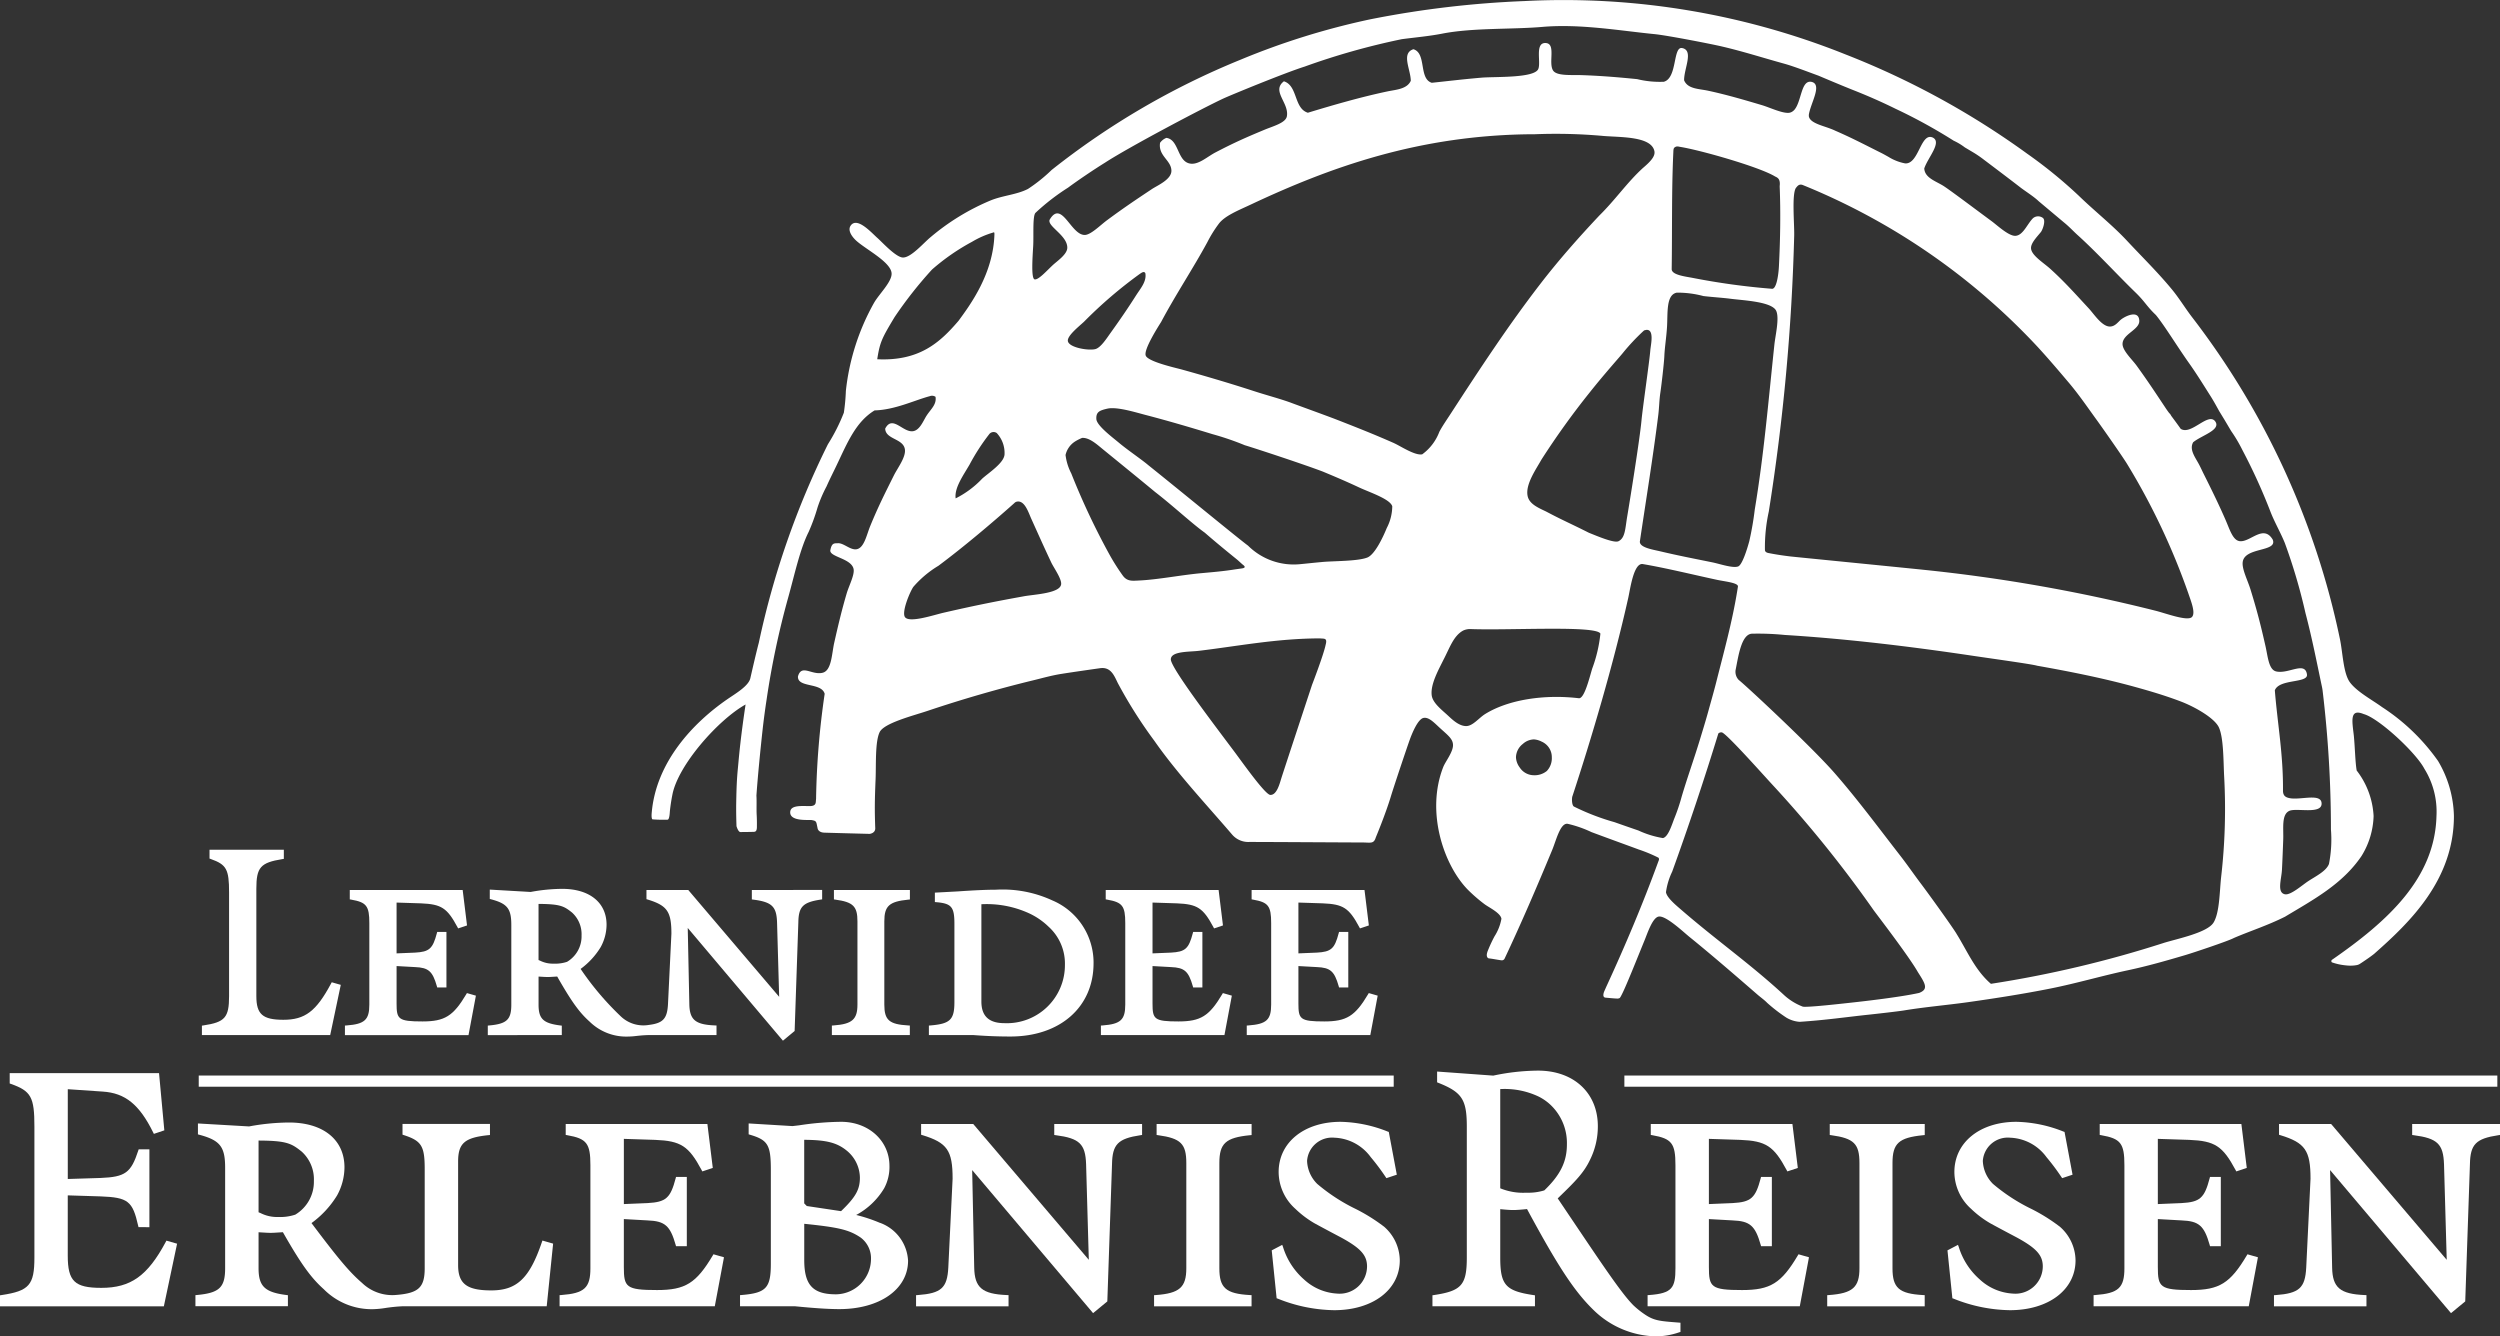 <svg id="Ebene_1" data-name="Ebene 1" xmlns="http://www.w3.org/2000/svg" viewBox="0 0 283.464 151.521">
  <rect x="0" y="0" width="283.464" height="151.521" fill="#333333" stroke="none"/>
  <defs>
    <style>
      .cls-1 {
        fill: #fff;
      }
    </style>
  </defs>
  <title>b5db91dc-4eb6-485b-ba3b-3e6a8bf6c1ad</title>
  <g>
    <path class="cls-1" d="M37.613,111.378l-.081.151c-1.681,3.139-2.944,4.1-5.4,4.1-2.349,0-3.066-.626-3.066-2.681V100.769c0-2.422.467-2.956,2.939-3.357l.178-.029V96.349H23.757v1l.141.05c1.785.635,2.076,1.165,2.076,3.784v11.758c0,2.431-.461,2.959-2.9,3.325l-.18.027v1.068H37.44l1.2-5.693-1.028-.294Z"/>
    <path class="cls-1" d="M52.944,112.6l-.083.14c-1.471,2.473-2.445,3.077-4.958,3.077-2.756,0-2.937-.256-2.937-2.037v-4.242l2.093.116c1.525.061,1.987.464,2.472,2.16l.044.153H50.62v-6.3H49.571l-.041.158c-.461,1.75-.854,2.1-2.471,2.188l-2.093.087v-5.762l2.768.089c2.312.094,2.967.521,4.128,2.684l.084.157,1.008-.336-.494-4.02H39.66v1.064l.175.031c1.717.3,2.042.722,2.042,2.651v9.252c0,1.722-.528,2.208-2.567,2.36l-.2.014v1.082H53.122l.839-4.473-1.016-.291Z"/>
    <path class="cls-1" d="M85.247,100.911v1.072l.184.024c2.089.272,2.614.775,2.675,2.559l.24,8.46L78.039,100.911H73.3v1.043l.15.045c2.2.674,2.678,1.362,2.678,3.868l-.386,7.967c-.085,1.668-.555,2.179-2.176,2.379a3.708,3.708,0,0,1-3.225-1.018,32.747,32.747,0,0,1-4.508-5.333,8.585,8.585,0,0,0,2.272-2.467,5.329,5.329,0,0,0,.67-2.545c0-2.509-1.927-4.067-5.03-4.067a20.266,20.266,0,0,0-3.577.352l-4.634-.268v1.061l.157.042c1.836.489,2.285,1.061,2.285,2.912v9.027c0,1.693-.509,2.179-2.475,2.36l-.192.018v1.078H63.7v-1.072l-.185-.023c-1.923-.245-2.45-.752-2.45-2.361v-3.18l.15.009c.372.023.669.041.892.041s.507-.019.885-.044l.186-.012c1.609,2.823,2.508,4.073,3.669,5.108a5.922,5.922,0,0,0,4.374,1.7,8.281,8.281,0,0,0,.924-.067c.361-.039.771-.083,1.335-.1h7.762v-1.088l-.2-.009c-2.2-.09-2.851-.635-2.882-2.427l-.18-8.624L88.773,118,90.1,116.9l.421-12.339c.031-1.753.525-2.255,2.519-2.558l.18-.027v-1.068ZM65.94,106.07a3.353,3.353,0,0,1-1.646,2.987,4.27,4.27,0,0,1-1.516.207,3.245,3.245,0,0,1-1.553-.342l-.163-.069v-6.362c2.471.013,2.894.256,3.8.981a3.313,3.313,0,0,1,1.078,2.6Z"/>
    <path class="cls-1" d="M102.98,102.008l.19-.019v-1.078H94.555v1.07l.182.026c2,.276,2.485.759,2.485,2.457v9.445c0,1.679-.605,2.208-2.7,2.36l-.2.014v1.082h8.84V116.28l-.2-.011c-2.139-.123-2.692-.608-2.692-2.36v-9.445c0-1.737.555-2.242,2.7-2.456Z"/>
    <path class="cls-1" d="M119.384,102.123a13.422,13.422,0,0,0-6.458-1.244c-1.018,0-2.431.063-4.316.193l-2.609.14v1.068l.192.017c1.7.152,2.024.542,2.024,2.456v8.867c0,1.994-.479,2.464-2.7,2.649l-.194.016v1.08h5.079c1.434.108,2.794.161,4.16.161,5.642,0,9.432-3.338,9.432-8.307a7.662,7.662,0,0,0-4.613-7.1Zm1.363,7.289a6.584,6.584,0,0,1-6.857,6.6c-1.76,0-2.615-.8-2.615-2.455V102.528a11.533,11.533,0,0,1,5.357,1.005,7.977,7.977,0,0,1,2.253,1.534,5.64,5.64,0,0,1,1.862,4.345Z"/>
    <path class="cls-1" d="M138.658,112.6l-.083.14c-1.472,2.473-2.445,3.077-4.959,3.077-2.756,0-2.937-.256-2.937-2.037v-4.242l2.093.116c1.526.061,1.988.464,2.472,2.16l.044.153h1.045v-6.3h-1.049l-.041.158c-.461,1.75-.854,2.1-2.471,2.188l-2.093.087v-5.762l2.768.089c2.311.094,2.967.521,4.127,2.684l.084.157,1.008-.336-.494-4.02h-12.8v1.064l.175.031c1.717.3,2.041.722,2.041,2.651v9.252c0,1.722-.527,2.208-2.567,2.36l-.195.014v1.082h14.008l.839-4.473-1.016-.291Z"/>
    <path class="cls-1" d="M155.2,112.6l-.083.14c-1.472,2.473-2.445,3.077-4.959,3.077-2.755,0-2.937-.256-2.937-2.037v-4.242l2.094.116c1.525.061,1.987.464,2.471,2.16l.044.153h1.046v-6.3h-1.05l-.041.158c-.461,1.75-.854,2.1-2.471,2.188l-2.093.087v-5.762l2.768.089c2.312.094,2.967.521,4.128,2.684l.084.157,1.007-.336-.494-4.02h-12.8v1.064l.175.031c1.717.3,2.042.722,2.042,2.651v9.252c0,1.723-.528,2.208-2.567,2.36l-.2.014v1.082h14.009l.838-4.473L155.2,112.6Z"/>
    <path class="cls-1" d="M18.87,140.674l-.081.151c-2.057,3.842-3.966,5.2-7.3,5.2-3.024,0-3.806-.749-3.806-3.644v-6.843l3.717.115c3.116.118,3.634.523,4.266,3.326l.037.164H16.94v-8.823H15.723l-.048.145c-.827,2.52-1.465,2.983-4.27,3.1l-3.719.115V123.5l3.955.269c2.554.164,4.159,1.463,5.724,4.631l.081.165,1.186-.4-.6-6.486H1.1v1.172l.141.05c2.287.813,2.66,1.491,2.66,4.832v14.853c0,3.111-.59,3.787-3.716,4.255L0,146.87v1.246H18.579l1.5-7.1-1.206-.345Z"/>
    <path class="cls-1" d="M61.5,140.666l-.065.19c-1.387,4.08-2.831,5.457-5.725,5.457-2.78,0-3.766-.751-3.766-2.872V131.712c0-2.079.736-2.723,3.422-3l.19-.019v-1.255H45.639v1.217l.146.048c2.016.658,2.37,1.235,2.37,3.857v11.241c0,2.165-.686,2.815-3.171,3.022a4.944,4.944,0,0,1-3.931-1.356c-1.419-1.227-2.664-2.7-5.734-6.787a10.917,10.917,0,0,0,2.9-3.135,6.676,6.676,0,0,0,.839-3.188c0-3.134-2.413-5.081-6.3-5.081a25.516,25.516,0,0,0-4.515.445l-5.8-.336v1.238l.157.042c2.353.628,2.927,1.36,2.927,3.732v11.4c0,2.179-.653,2.8-3.176,3.036l-.192.018v1.256H32.645v-1.25l-.185-.023c-2.438-.31-3.143-.991-3.143-3.037v-4.077l.262.016c.463.029.829.052,1.109.052.259,0,.628-.024,1.1-.055l.288-.018c2.04,3.581,3.176,5.162,4.641,6.469a7.648,7.648,0,0,0,5.541,2.26,10.342,10.342,0,0,0,1.435-.136,19.05,19.05,0,0,1,2.027-.2H61.989l.727-7.1-1.216-.348ZM35.59,133.9a4.341,4.341,0,0,1-2.111,3.824,5.466,5.466,0,0,1-1.939.266,4.133,4.133,0,0,1-1.984-.437l-.239-.1v-8.129c3.188.013,3.728.321,4.891,1.251A4.242,4.242,0,0,1,35.59,133.9Z"/>
    <path class="cls-1" d="M80.895,142.219l-.083.14c-1.872,3.146-3.11,3.914-6.311,3.914-3.533,0-3.766-.33-3.766-2.629v-5.418l2.7.151c1.959.078,2.553.595,3.173,2.768l.044.153h1.223v-7.849H76.651l-.041.158c-.591,2.243-1.1,2.689-3.173,2.805l-2.7.112v-7.393l3.554.114c2.913.118,3.8.694,5.26,3.42l.084.157,1.185-.395-.612-4.984H64.143v1.241l.175.031c2.208.387,2.625.928,2.625,3.4v11.688c0,2.216-.677,2.841-3.294,3.035l-.2.015v1.26H81.047l1.042-5.556-1.194-.341Z"/>
    <path class="cls-1" d="M99.786,138.661a17.508,17.508,0,0,0-2.707-.9,8.222,8.222,0,0,0,3.172-3.027,5.1,5.1,0,0,0,.6-2.537c0-2.851-2.359-5-5.487-5a33.418,33.418,0,0,0-4.77.4l-.736.085-4.972-.3v1.235l.151.045c2.033.6,2.365,1.16,2.365,3.977v10.632c0,2.763-.524,3.329-3.3,3.564l-.194.016v1.258h6.2c2.3.225,3.857.326,5.053.326,4.593,0,7.8-2.257,7.8-5.488a4.833,4.833,0,0,0-3.17-4.292Zm-8.6.1c3.954.4,5.113.69,6.406,1.564a2.935,2.935,0,0,1,1.166,2.463,4.022,4.022,0,0,1-3.968,3.969c-2.627,0-3.6-1.054-3.6-3.887v-4.109Zm4.182-1.432-3.887-.583-.295-.3v-7.208c2.541.016,3.736.328,4.852,1.252a4.016,4.016,0,0,1,1.462,3.041c0,1.347-.481,2.208-2.132,3.793Z"/>
    <path class="cls-1" d="M119.537,127.443v1.249l.184.024c2.676.349,3.349.994,3.427,3.287l.308,10.843-13.043-15.329-.063-.074h-5.91v1.22l.15.046c2.814.86,3.422,1.739,3.422,4.941l-.487,10.064c-.118,2.321-.8,2.935-3.457,3.127l-.2.015v1.26h10.487V146.85l-.2-.009c-2.79-.114-3.653-.843-3.693-3.121l-.231-11.05,13.71,16.221,1.614-1.33L126.087,132c.04-2.253.674-2.9,3.229-3.285l.18-.027v-1.245Z"/>
    <path class="cls-1" d="M141.724,128.717l.19-.019v-1.255H131.143v1.248l.182.025c2.561.354,3.186.974,3.186,3.159v11.931c0,2.161-.775,2.841-3.456,3.035l-.2.015v1.26h11.055v-1.264l-.2-.011c-2.71-.154-3.452-.807-3.452-3.035V131.875c0-2.234.711-2.883,3.462-3.158Z"/>
    <path class="cls-1" d="M156.888,139.054a20.271,20.271,0,0,0-3.156-1.969,20.626,20.626,0,0,1-4.373-2.844,3.868,3.868,0,0,1-1.155-2.609A2.839,2.839,0,0,1,151.32,129a5.332,5.332,0,0,1,4.1,2.2,25.3,25.3,0,0,1,1.69,2.254l.09.132,1.179-.393-.91-4.849-.118-.039a15.131,15.131,0,0,0-5.342-1.107c-4.139,0-7.029,2.34-7.029,5.69a5.622,5.622,0,0,0,1.892,4.172,11.275,11.275,0,0,0,2.195,1.655c.447.243,1.422.771,2.962,1.583,2.252,1.224,2.974,2.027,2.974,3.3a3.109,3.109,0,0,1-3.4,3.076,6,6,0,0,1-3.752-1.608,8.012,8.012,0,0,1-2.381-3.694l-.085-.223-1.19.624.556,5.431.129.043a17.677,17.677,0,0,0,6.4,1.31c4.378,0,7.435-2.323,7.435-5.649a5.132,5.132,0,0,0-1.826-3.859Z"/>
    <path class="cls-1" d="M190.11,149.944c-1.86-.148-2.556-.2-3.56-.872A9.892,9.892,0,0,1,185.2,148c-1.295-1.3-3.3-4.282-6.952-9.705l-1.626-2.415c2.031-1.957,2.974-2.914,3.676-4.4a8.506,8.506,0,0,0,.874-3.787c0-3.767-2.727-6.3-6.786-6.3a25.1,25.1,0,0,0-5.07.566l-6.369-.461v1.223l.133.053c2.691,1.068,3.235,1.9,3.235,4.958v14.852c0,3.111-.591,3.787-3.716,4.255l-.18.027v1.246h11.623V146.87l-.18-.027c-3.159-.474-3.756-1.149-3.756-4.255V137.1c.615.064,1.114.1,1.452.1.37,0,.85-.033,1.586-.109,3.512,6.51,5.341,9.29,7.5,11.407a10.389,10.389,0,0,0,7.047,3.023,8.022,8.022,0,0,0,2.7-.455l.15-.045v-1.043l-.425-.034Zm-12.446-20.179c0,1.948-.743,3.46-2.561,5.207a6.171,6.171,0,0,1-2.044.263,6.838,6.838,0,0,1-2.954-.5V123.487a8.981,8.981,0,0,1,4.308.826,5.6,5.6,0,0,1,1.646,1.215,5.958,5.958,0,0,1,1.605,4.237Z"/>
    <path class="cls-1" d="M203.924,142.219l-.084.14c-1.871,3.146-3.11,3.914-6.311,3.914-3.533,0-3.765-.33-3.765-2.629v-5.418l2.7.151c1.959.078,2.552.595,3.173,2.768l.044.153h1.223v-7.849h-1.227l-.041.158c-.591,2.243-1.1,2.689-3.172,2.805l-2.7.112v-7.393l3.554.114c2.913.118,3.8.694,5.26,3.42l.084.157,1.185-.395-.612-4.984H187.173v1.241l.175.031c2.207.387,2.624.928,2.624,3.4v11.688c0,2.215-.368,2.843-2.959,3.035l-.2.015v1.26h17.258l1.041-5.556-1.193-.341Z"/>
    <path class="cls-1" d="M218.048,128.717l.19-.019v-1.255H207.467v1.248l.183.025c2.56.354,3.185.974,3.185,3.159v11.931c0,2.161-.775,2.841-3.456,3.035l-.2.015v1.26h11.055v-1.264l-.2-.011c-2.71-.154-3.452-.807-3.452-3.035V131.875c0-2.234.711-2.883,3.462-3.158Z"/>
    <path class="cls-1" d="M233.508,139.054a20.22,20.22,0,0,0-3.156-1.969,20.68,20.68,0,0,1-4.373-2.844,3.873,3.873,0,0,1-1.155-2.609A2.839,2.839,0,0,1,227.94,129a5.336,5.336,0,0,1,4.1,2.2,25.121,25.121,0,0,1,1.689,2.254l.09.132,1.179-.393-.909-4.849-.118-.039a15.132,15.132,0,0,0-5.343-1.107c-4.138,0-7.029,2.34-7.029,5.69a5.625,5.625,0,0,0,1.892,4.172,11.267,11.267,0,0,0,2.195,1.654c.447.244,1.422.772,2.963,1.584,2.251,1.224,2.974,2.027,2.974,3.3a3.109,3.109,0,0,1-3.4,3.076,6,6,0,0,1-3.752-1.608,8.019,8.019,0,0,1-2.38-3.694l-.085-.223-1.191.624.556,5.431.129.043a17.681,17.681,0,0,0,6.4,1.31c4.378,0,7.436-2.323,7.436-5.649a5.132,5.132,0,0,0-1.827-3.859Z"/>
    <path class="cls-1" d="M254.829,142.219l-.084.14c-1.872,3.146-3.11,3.914-6.311,3.914-3.533,0-3.766-.33-3.766-2.629v-5.418l2.7.151c1.96.078,2.553.595,3.174,2.768l.043.153h1.224v-7.849h-1.227l-.042.158c-.59,2.243-1.094,2.689-3.172,2.805l-2.7.112v-7.393l3.554.114c2.914.118,3.8.694,5.261,3.42l.084.157,1.185-.395-.612-4.984H238.077v1.241l.175.031c2.208.387,2.625.928,2.625,3.4v11.688c0,2.216-.677,2.841-3.294,3.035l-.2.015v1.26h17.594l1.041-5.556-1.193-.341Z"/>
    <path class="cls-1" d="M273.505,127.443v1.249l.184.024c2.676.349,3.348,1,3.427,3.287l.308,10.843-13.106-15.4h-5.91v1.22l.15.046c2.814.86,3.422,1.739,3.422,4.941l-.487,10.064c-.118,2.321-.8,2.935-3.457,3.127l-.2.015v1.26h10.487V146.85l-.2-.009c-2.791-.115-3.654-.843-3.693-3.121l-.231-11.05,13.71,16.221,1.614-1.33L280.055,132c.04-2.253.674-2.9,3.23-3.285l.179-.027v-1.245Z"/>
    <polygon class="cls-1" points="22.534 121.95 22.534 123.218 158.026 123.218 158.026 121.95 22.534 121.95 22.534 121.95"/>
    <polygon class="cls-1" points="184.181 121.95 184.181 123.218 283.162 123.218 283.162 121.95 184.181 121.95 184.181 121.95"/>
    <path class="cls-1" d="M278.239,92.514a12.73,12.73,0,0,0-1.8-6.231,23.258,23.258,0,0,0-6.35-6.111c-1.063-.781-2.847-1.725-3.646-2.814-.759-1.035-.806-3.4-1.134-4.923a89.775,89.775,0,0,0-16.77-36.486c-.784-1.029-1.453-2.132-2.239-3.09-1.586-1.933-3.4-3.708-5.11-5.541-1.685-1.81-3.681-3.368-5.506-5.142a52.929,52.929,0,0,0-5.823-4.743A92.234,92.234,0,0,0,209.229,6.16,85.917,85.917,0,0,0,172.883.119a112.07,112.07,0,0,0-17.476,2.063,83.421,83.421,0,0,0-14.762,4.594,87.476,87.476,0,0,0-21.4,12.492,18.176,18.176,0,0,1-2.693,2.158c-1.277.65-2.814.731-4.206,1.29a26.088,26.088,0,0,0-6.817,4.163c-.778.627-2.241,2.366-3.169,2.319-.808-.042-2.367-1.773-2.871-2.213-.65-.569-2.288-2.44-3.026-1.417-.424.587.239,1.356.563,1.666,1.038.995,4.056,2.484,4.07,3.8.011.943-1.419,2.312-1.972,3.267a26,26,0,0,0-3.215,10.028,22.237,22.237,0,0,1-.228,2.465,21,21,0,0,1-1.812,3.585,95.227,95.227,0,0,0-7.829,22.488c-.389,1.5-.732,3.037-.959,4.014-.18.9-1.713,1.778-2.61,2.4-3.861,2.664-8.121,7.126-8.582,12.953,0,0-.059.667.12.671a14.918,14.918,0,0,0,1.7.036c.144-.036.216-.419.24-.9,0,0,.077-.868.289-1.925.633-3.347,5.187-8.5,8.3-10.237-.12.809-.539,3.535-.809,6.561-.1,1.127-.192,1.75-.24,3.954-.023,1.036-.03,1.678.018,3.279,0,0,.188.669.444.669.412,0,1.354-.012,1.546-.024s.345-.111.324-.675c0,0,.015-.539-.024-1.254-.036-.652.013-1.525-.03-2.187.15-2.115.429-4.978.69-7.363.131-1.192.287-2.349.462-3.5a94.157,94.157,0,0,1,2.414-11.455c.747-2.647,1.354-5.577,2.351-7.56A21.439,21.439,0,0,0,92.7,57.532a15.077,15.077,0,0,1,1.023-2.389c.341-.778.762-1.6,1.1-2.31,1.23-2.569,2.184-4.988,4.344-6.3,2.3-.058,4.531-1.155,6.272-1.617a.7.7,0,0,1,.636.077c.145.876-.541,1.4-1.024,2.15-.382.6-.777,1.687-1.582,1.755-1.136.1-2.284-1.865-3.1-.3.035,1.245,2.075,1.106,2.236,2.375.111.876-.834,2.091-1.259,2.946-1.014,2.039-1.754,3.483-2.677,5.734-.412,1-.685,2.516-1.578,2.629-.716.091-1.481-.769-2.133-.683-.4,0-.656-.008-.807.775s2.371.92,2.632,2.134c.141.66-.52,1.89-.783,2.785-.56,1.9-.949,3.549-1.406,5.57-.295,1.3-.29,3.181-1.336,3.423-1.236.286-2.374-1.021-2.78.41-.073,1.32,2.67.658,3.028,1.974A91.037,91.037,0,0,0,92.531,90.6c-.06.386.084.817-.791.8-1.01-.016-2.151-.1-2.143.725.011,1.059,2.161.8,2.468.864.346.072.466.1.538.444s.094.455.1.479c0,0,.041.474.767.5.888.029,5.137.138,5.137.138s.616-.061.634-.6h0v-.017c0-.007,0-.013,0-.02l0,0c-.077-2.07-.06-3.243.038-5.56.068-1.606-.07-4.207.454-5.327.487-1.042,3.819-1.879,5.393-2.408q5.979-2.007,11.986-3.47c1.041-.252,2.09-.554,3.176-.729,1.414-.228,4.4-.649,4.448-.655,1.195-.163,1.575.79,1.994,1.66a52.733,52.733,0,0,0,4.161,6.578c2.512,3.6,5.773,7.085,8.713,10.508l.129.15h0a2.414,2.414,0,0,0,1.934.806c2.206,0,11.861.06,12.822.06.927,0,1.279.187,1.51-.582,0,0,1.078-2.571,1.7-4.621.382-1.261,1.763-5.367,2.118-6.367.286-.805.94-2.406,1.578-2.55s1.282.612,1.953,1.212c.8.728,1.366,1.15,1.4,1.794.069.788-.861,1.934-1.1,2.548-1.976,5.027-.009,11.037,2.763,13.9a17.6,17.6,0,0,0,1.914,1.661c.469.359,1.831.993,1.915,1.66a5.518,5.518,0,0,1-.786,1.991,15.747,15.747,0,0,0-.823,1.8l.007,0c-.124.366-.041.682.213.7.307.026,1.186.2,1.414.215a.341.341,0,0,0,.329-.182h0c1.909-4.047,3.679-8.17,5.411-12.351.439-1.061.908-3.057,1.735-2.948a13.106,13.106,0,0,1,2.707.942c1.807.679,4.722,1.731,5.333,1.964a16.413,16.413,0,0,1,2.265.94c.133.154.02.332-.033.481-1.728,4.74-3.748,9.514-5.82,14.013-.041.088-.278.624-.282.632s-.312.679.116.739c.253.023,1.027.1,1.369.108a.631.631,0,0,0,.252-.06.849.849,0,0,0,.144-.216c.467-.8,1.952-4.566,2.67-6.308.331-.8.886-2.54,1.578-2.709.795-.2,2.86,1.767,3.507,2.289,2.363,1.908,5.247,4.4,7.738,6.563.33.286.791.612,1.082.92a18.249,18.249,0,0,0,2.178,1.678,3.39,3.39,0,0,0,1.51.479c2.923-.192,5.435-.56,7.86-.815.531-.056,3.218-.354,3.979-.479,2.4-.393,4.856-.6,7.237-.933,3.225-.456,6.358-.95,9.372-1.551,2.957-.59,5.847-1.448,8.77-2.069,2.215-.471,4.376-1.091,6.552-1.734.687-.2,4.872-1.589,5.475-1.931,1.849-.793,3.814-1.416,5.791-2.409,3.279-1.97,6.5-3.69,8.664-6.868a9.072,9.072,0,0,0,1.378-4.553,9.213,9.213,0,0,0-1.918-5.153c-.167-.959-.191-2.576-.323-3.954-.192-1.666-.5-3.116,1.126-2.444,1.714.467,5.908,4.362,6.866,6.189a9.232,9.232,0,0,1,1.379,5.362c-.18,7.07-5.512,11.923-11.835,16.3a.189.189,0,0,0-.028.295,6.466,6.466,0,0,0,1.486.335,4.58,4.58,0,0,0,1.03.024s.2-.024.324-.047a1.025,1.025,0,0,0,.347-.144c.156-.1,1.1-.719,1.606-1.127,4.074-3.594,9.047-8.388,9.047-15.637Zm-56.414,13.332c-.654-1.046-3.288-4.685-4-5.625-.819-1.084-1.571-2.184-2.4-3.248-2.424-3.118-4.786-6.32-7.431-9.346-2.6-2.969-9.952-9.822-10.85-10.535a1.34,1.34,0,0,1-.354-1.115c.314-1.545.642-4.034,1.836-4.125a30.557,30.557,0,0,1,3.736.143c7.114.435,14.461,1.335,21.389,2.371,1.964.293,6.67.943,7.22,1.115,3.469.618,7.371,1.373,11.138,2.415,1.686.467,3.4.971,5.173,1.646,1.5.571,3.837,1.858,4.322,2.968.523,1.2.493,3.732.58,5.481a67.6,67.6,0,0,1-.347,11.525c-.172,1.649-.172,3.974-.852,5.09-.714,1.17-4.22,1.852-5.713,2.329a127.077,127.077,0,0,1-19.53,4.616c-1.81-1.556-2.706-3.764-3.919-5.7ZM203.653,21.284c.182-.232.353-.426.714-.321a74.81,74.81,0,0,1,26.7,18.4c1.227,1.339,2.371,2.683,3.515,4.038,1.163,1.378,2.126,2.8,3.2,4.278.649.895,2.981,4.221,3.439,4.992a76.87,76.87,0,0,1,6.9,14.594c.3.892.861,2.245.409,2.7-.5.5-2.929-.411-4.057-.7a184.5,184.5,0,0,0-26.326-4.654c-1.543-.166-14.782-1.473-15.187-1.523-.741-.092-1.436-.186-2.418-.378-.348-.06-.414-.226-.423-.337a18.847,18.847,0,0,1,.435-4.361,238.235,238.235,0,0,0,2.883-31.326c.027-1.352-.293-4.757.215-5.405Zm-1.864-.187c.12,2.936.071,6.049-.084,9.1-.051.986-.276,2.587-.784,2.547a79.115,79.115,0,0,1-8.986-1.233c-.907-.172-2.428-.345-2.389-1.023.066-4.367-.016-8.878.181-13.114.019-.252-.009-.533.139-.647.264-.2.431-.1.653-.071,2.294.371,8.813,2.228,10.671,3.307.213.151.719.18.6,1.138Zm-13.76,25.926c.1-.819.106-1.662.227-2.465.113-.744.429-3.429.459-4.214.034-.9.23-2.12.3-3.26.1-1.582-.126-3.651,1.1-3.9a11.168,11.168,0,0,1,3.022.384c1.033.122,2.092.183,3.022.3,1.5.2,4.8.32,5.251,1.408.354.861-.105,2.722-.222,3.816-.7,6.605-1.184,12.415-2.223,18.686a34.537,34.537,0,0,1-.62,3.579c-.26.969-.807,2.692-1.259,2.867-.6.233-2.1-.293-2.943-.464-2.241-.457-3.718-.733-5.887-1.246-.88-.208-2.463-.441-2.309-1.182.631-4.263,1.495-9.582,2.083-14.315Zm-.906-7.308c-.093,1.212-.861,6.471-1,7.952-.211,2.271-1.389,9.532-1.621,10.9s-.215,2.419-.988,2.8c-.5.245-2.456-.6-3.355-.959C178,59.322,177.191,59,175.307,58c-.932-.443-1.92-.862-2.1-1.777-.258-1.312.962-3.016,1.561-4.095a88.877,88.877,0,0,1,5.512-7.669c1.713-2.157,3.488-4.117,3.774-4.493a24.164,24.164,0,0,1,2.313-2.457c.079-.072.084-.048.269-.1.986-.131.532,1.713.487,2.3Zm1.778,61.427a7.732,7.732,0,0,1,.7-2.308c1.81-4.992,3.671-10.559,5.233-15.667a.48.48,0,0,1,.419-.12c.6.228,4.535,4.652,5.67,5.882a135.162,135.162,0,0,1,11.507,14.255c.231.33,4.033,5.266,5.037,7.051.853,1.33,1.213,1.93.134,2.349-2.157.479-6.335.952-7.489,1.078s-5.065.575-5.692.48a6.626,6.626,0,0,1-2.2-1.377c-3.816-3.514-7.654-6.189-11.725-9.724-.58-.5-1.531-1.308-1.6-1.9ZM178.289,90.286c2.155-6.557,4.63-14.888,6.333-22.506.225-1,.614-4,1.653-3.822,2.678.456,5.674,1.2,8.432,1.791.875.188,2.409.33,2.349.762-.019.118-.077.5-.1.616-.569,3.465-1.51,6.848-2.361,10.226-.272,1.079-.6,2.206-.9,3.3-.31,1.126-.634,2.168-.98,3.307-.623,2.053-1.419,4.271-2.038,6.367a21.252,21.252,0,0,1-.816,2.429c-.285.71-.695,2.138-1.31,2.27a10.834,10.834,0,0,1-2.785-.862c-1.063-.363-1.94-.672-2.706-.942a26.257,26.257,0,0,1-4.6-1.771c-.244-.145-.255-.917-.174-1.163Zm-6.4-4.417a1.977,1.977,0,0,1,.779-1.517,1.944,1.944,0,0,1,1.253-.515,2.218,2.218,0,0,1,.88.252,1.913,1.913,0,0,1,1.152,1.78,2.11,2.11,0,0,1-.562,1.547,2.186,2.186,0,0,1-1.47.485,1.924,1.924,0,0,1-1.613-.889,2.066,2.066,0,0,1-.419-1.143ZM163.684,74.78c.689-1.318,1.126-2.694,2.217-3.283a1.85,1.85,0,0,1,.9-.168c4.452.164,14.242-.437,14.662.519a16.056,16.056,0,0,1-.936,3.978c-.362,1.234-.9,3.388-1.5,3.345-3.928-.466-8.006.154-10.642,1.795-.7.437-1.388,1.357-2.139,1.36-.888,0-1.669-.833-2.229-1.339-.644-.581-1.575-1.326-1.681-2.141-.165-1.267.806-2.957,1.346-4.066Zm-5.6-24.527c-2.308-1.019-4.251-1.785-6.529-2.674-1.115-.434-4.439-1.636-5.1-1.885-1.167-.442-2.819-.873-4.282-1.35-2.949-.962-6.051-1.857-8.208-2.456-.659-.18-3.9-.9-4.064-1.6-.2-.71,1.391-3.2,1.757-3.788,1.654-3.108,3.6-6.021,5.242-9.047a14.162,14.162,0,0,1,1.281-2.064c.673-.917,2.24-1.537,3.567-2.161,8.991-4.231,19.162-7.952,32.152-8.008.053,0,.107,0,.159,0a59.963,59.963,0,0,1,7.79.2c1.991.157,5.4.038,5.738,1.725.12.6-.509,1.228-1.318,1.917-1.8,1.648-3.085,3.565-4.943,5.392-2.366,2.516-4.608,5.058-6.636,7.687-3.633,4.706-6.854,9.613-10.189,14.747-.489.753-.949,1.411-1.3,2.07a5.588,5.588,0,0,1-1.939,2.554c-.814.178-2.5-.957-3.184-1.258ZM149.953,63.72c-.906.079-1.847.186-2.542.249a7.336,7.336,0,0,1-5.9-2.1c-.989-.719-7.729-6.261-11.324-9.137-.724-.617-2.361-1.728-3.3-2.517-.728-.614-2.534-1.951-2.576-2.7-.047-.81.37-.978,1.237-1.178,1.061-.245,3.1.385,4.295.7,2.524.657,5.192,1.439,7.639,2.192a31.532,31.532,0,0,1,3.662,1.255c.853.247,6.413,2.066,8.834,2.982,1.1.46,2.512,1.046,4.141,1.81,1.147.538,3.5,1.3,3.744,2.129a5.441,5.441,0,0,1-.625,2.467c-.443,1.086-1.361,3.019-2.21,3.347-1.092.422-3.749.382-5.085.5ZM128.84,33.452c-.926,1.462-1.863,2.827-2.922,4.3-.44.614-1.119,1.689-1.74,1.836-.821.194-3.032-.193-3.1-.94-.057-.594,1.253-1.629,1.819-2.154a50.221,50.221,0,0,1,6.334-5.432c.148-.09.486-.383.635-.082.167.936-.557,1.735-1.022,2.468Zm3.915,41.311c.013-.941,2.068-.835,3.175-.968,4.394-.526,8.81-1.4,13.743-1.411.44.059.86-.091.639.712-.229,1.144-1.547,4.559-1.547,4.559s-3.17,9.606-3.473,10.563c-.2.636-.521,1.956-1.264,1.913-.584-.034-3.2-3.744-4.074-4.91-2.4-3.2-7.211-9.518-7.2-10.459ZM120.813,51.608a2.468,2.468,0,0,1,1.08-1.548,5.238,5.238,0,0,1,.8-.407c.821-.059,1.687.74,2.35,1.281,1.994,1.627,4.089,3.325,5.932,4.853,2.059,1.589,4.164,3.565,5.632,4.613,1.285,1.118,2.6,2.191,3.6,3,.251.2.575.527.767.671.335.264.052.347-.131.375-.315.048-.654.09-.9.129-1.265.2-2.48.3-3.569.4-2.493.217-4.985.743-7.267.849-.707.033-1.306.122-1.8-.563a24.157,24.157,0,0,1-1.511-2.386,81.413,81.413,0,0,1-4.332-9.2,6.111,6.111,0,0,1-.644-2.064Zm-8.058-25.079c-.113,4.5-2.754,8.049-4.072,9.847-2.1,2.456-4.436,4.588-9.217,4.358.3-1.941.526-2.38,1.966-4.777a46.385,46.385,0,0,1,4.243-5.392,24.31,24.31,0,0,1,4.541-3.15,10.279,10.279,0,0,1,2.38-1.044c.173-.085.149.059.159.158Zm1.143,25.03c-.1.967-1.774,2.031-2.531,2.713a10.818,10.818,0,0,1-3.011,2.238c-.154-1.19.84-2.559,1.573-3.822a23.881,23.881,0,0,1,2.211-3.427.624.624,0,0,1,.873-.163,3.309,3.309,0,0,1,.885,2.46Zm3.052,7.3c.844,1.862,1.331,2.973,2.247,4.918.28.595,1.18,1.834,1.123,2.459-.094,1.039-3.023,1.156-4.206,1.37-3.478.628-5.791,1.1-9.132,1.868-1.127.261-3.871,1.188-4.369.5-.4-.557.517-2.784.939-3.422a11.738,11.738,0,0,1,2.851-2.4c2.8-2.087,6.1-4.867,8.613-7.112a.53.53,0,0,1,.27-.159c.9-.192,1.319,1.219,1.664,1.979Zm147.121,39.1c-.3.8-1.453,1.37-2.3,1.917-.737.478-2.046,1.661-2.7,1.521-.922-.2-.387-1.69-.33-2.779.059-1.113.113-2.6.144-3.419.049-1.284-.222-2.852.7-3.261.8-.355,3.648.423,3.652-.811s-2.321-.4-3.579-.62c-.481-.084-.769-.252-.8-.791.042-4.167-.62-7.623-.924-11.44.485-1.313,3.7-.794,3.648-1.764-.19-1.606-2.085-.049-3.5-.382-.842-.2-.936-1.661-1.205-2.856-.554-2.458-.983-4.111-1.7-6.43-.323-1.048-.98-2.3-.888-3.1.2-1.748,3.982-1.124,3.407-2.558-1.051-1.775-2.539.308-3.735.175-.783-.087-1.128-1.291-1.6-2.378-.775-1.786-1.626-3.512-2.567-5.393-.043-.086-.248-.532-.4-.822-.441-.871-1.2-1.754-.723-2.619.936-.778,3.159-1.379,2.522-2.344-.792-1.147-2.731,1.595-3.932.818-.369-.524-.755-1.043-1.07-1.467-.176-.326-.213-.288-.213-.288-.152-.206-.277-.378-.353-.492-1.158-1.737-2.013-3.054-3.359-4.913-.508-.7-1.6-1.7-1.6-2.457,0-1.143,1.931-1.608,1.9-2.631-.043-1.258-1.524-.574-2.067-.15-.331.26-.665.8-1.268.8-.909,0-1.81-1.43-2.393-2.056-1.485-1.6-2.73-3.012-4.391-4.511-.739-.667-2.111-1.5-2.156-2.3-.032-.576.616-1.238,1.105-1.833.22-.268.6-1.342.238-1.613a.9.9,0,0,0-1.119.027c-.677.684-1.112,1.931-1.978,2-.76.057-2.078-1.193-2.71-1.657-1.727-1.271-4.864-3.639-5.532-4.042-.883-.533-2.056-.9-2.112-1.94.4-1.22,2.057-3,.947-3.509-1.367-.591-1.556,3.048-3.116,2.936a5.514,5.514,0,0,1-1.894-.743c-.293-.163-.572-.321-.8-.436-1.773-.882-3.263-1.676-5.22-2.524a5.534,5.534,0,0,0-.513-.218l-.044-.016c-.921-.359-2.353-.655-2.447-1.425,0-.007,0-.138,0-.148.19-1.309,1.549-3.412.333-3.728-1.271-.3-1.13,2.35-2.05,3.246l-.008,0a.931.931,0,0,1-.484.251c-.741.113-2.207-.594-3.1-.861-1.955-.581-4.023-1.191-6.127-1.642-1.038-.223-2.3-.185-2.707-1.18-.017-1.323,1.116-3.378-.211-3.652-1.082-.23-.536,3.407-2.093,3.821a10.859,10.859,0,0,1-3.021-.3c-2.007-.2-3.94-.369-6.2-.45-1.259-.045-2.934.121-3.34-.542-.541-.883.353-3.013-.808-3.1-1.291-.092-.531,2.177-.862,2.944-.453,1.054-4.9.851-6.433.982-2.072.176-3.965.406-5.64.581-1.5-.457-.577-3.356-2.083-3.806-1.416.452-.311,2.283-.3,3.578-.421.948-1.677,1.005-2.618,1.2-3.04.64-6.226,1.564-9.05,2.424-1.6-.491-1.131-3.062-2.717-3.565-1.449,1.1.613,2.447.335,3.972-.136.747-1.551,1.111-2.536,1.521-2.165.9-3.507,1.5-5.552,2.567-.9.466-1.86,1.365-2.776,1.284-1.6-.142-1.318-2.735-2.8-2.928a1.6,1.6,0,0,0-.713.559c-.231,1.492,1.28,1.969,1.286,3.173,0,1-1.607,1.669-2.217,2.076-1.834,1.223-3.11,2.071-5.071,3.519-.779.575-1.85,1.673-2.536,1.68-1.586.017-2.613-4.047-3.981-1.731-.308.739,2.007,1.771,2,3.17,0,.758-1.12,1.493-1.66,1.994-.7.652-1.638,1.715-2.06,1.6-.387-.152-.224-2.445-.147-3.777.071-1.232-.09-3.445.273-3.774a24.67,24.67,0,0,1,3.681-2.847c1.1-.817,2.99-2.093,4.164-2.816,2.756-1.8,11.334-6.32,13.478-7.305.8-.368,6.893-2.88,9.169-3.6A80.549,80.549,0,0,1,158.95,4.441c1.516-.2,3.07-.333,4.571-.626,3.483-.68,7.857-.463,11.361-.765,4.3-.37,8.827.437,12.72.819,1.38.135,6.4,1.107,7.636,1.4,2.492.584,4.454,1.229,7.082,1.956,1.153.319,3.183,1.113,3.866,1.353.376.161,2.722,1.154,3.936,1.633,1.647.651,3.211,1.335,4.844,2.141a60.357,60.357,0,0,1,6.552,3.6,6.851,6.851,0,0,1,1.264.76c.282.168.564.337.84.5a12.7,12.7,0,0,1,1.353.918s2.707,2.036,4.11,3.124c.514.4,1.505,1.017,2.064,1.554l2.87,2.408c.568.454,1.123,1.05,1.527,1.414,2.233,2.015,4.56,4.569,6.625,6.568,1.03,1,1.258,1.561,2.276,2.52.96,1.169,2.4,3.535,3.719,5.4.879,1.235,1.657,2.5,2.481,3.8.322.51.594,1,.979,1.7l.6.982.749,1.264a16.8,16.8,0,0,1,1.277,2.158,65.553,65.553,0,0,1,3.21,7.059c.464,1.179,1.124,2.306,1.605,3.49a64.139,64.139,0,0,1,2.339,7.937c.764,2.892,1.334,5.85,1.864,8.337.048.221.072.4.082.476a132.433,132.433,0,0,1,.943,15.732,14.272,14.272,0,0,1-.222,3.9Z"/>
  </g>
</svg>

